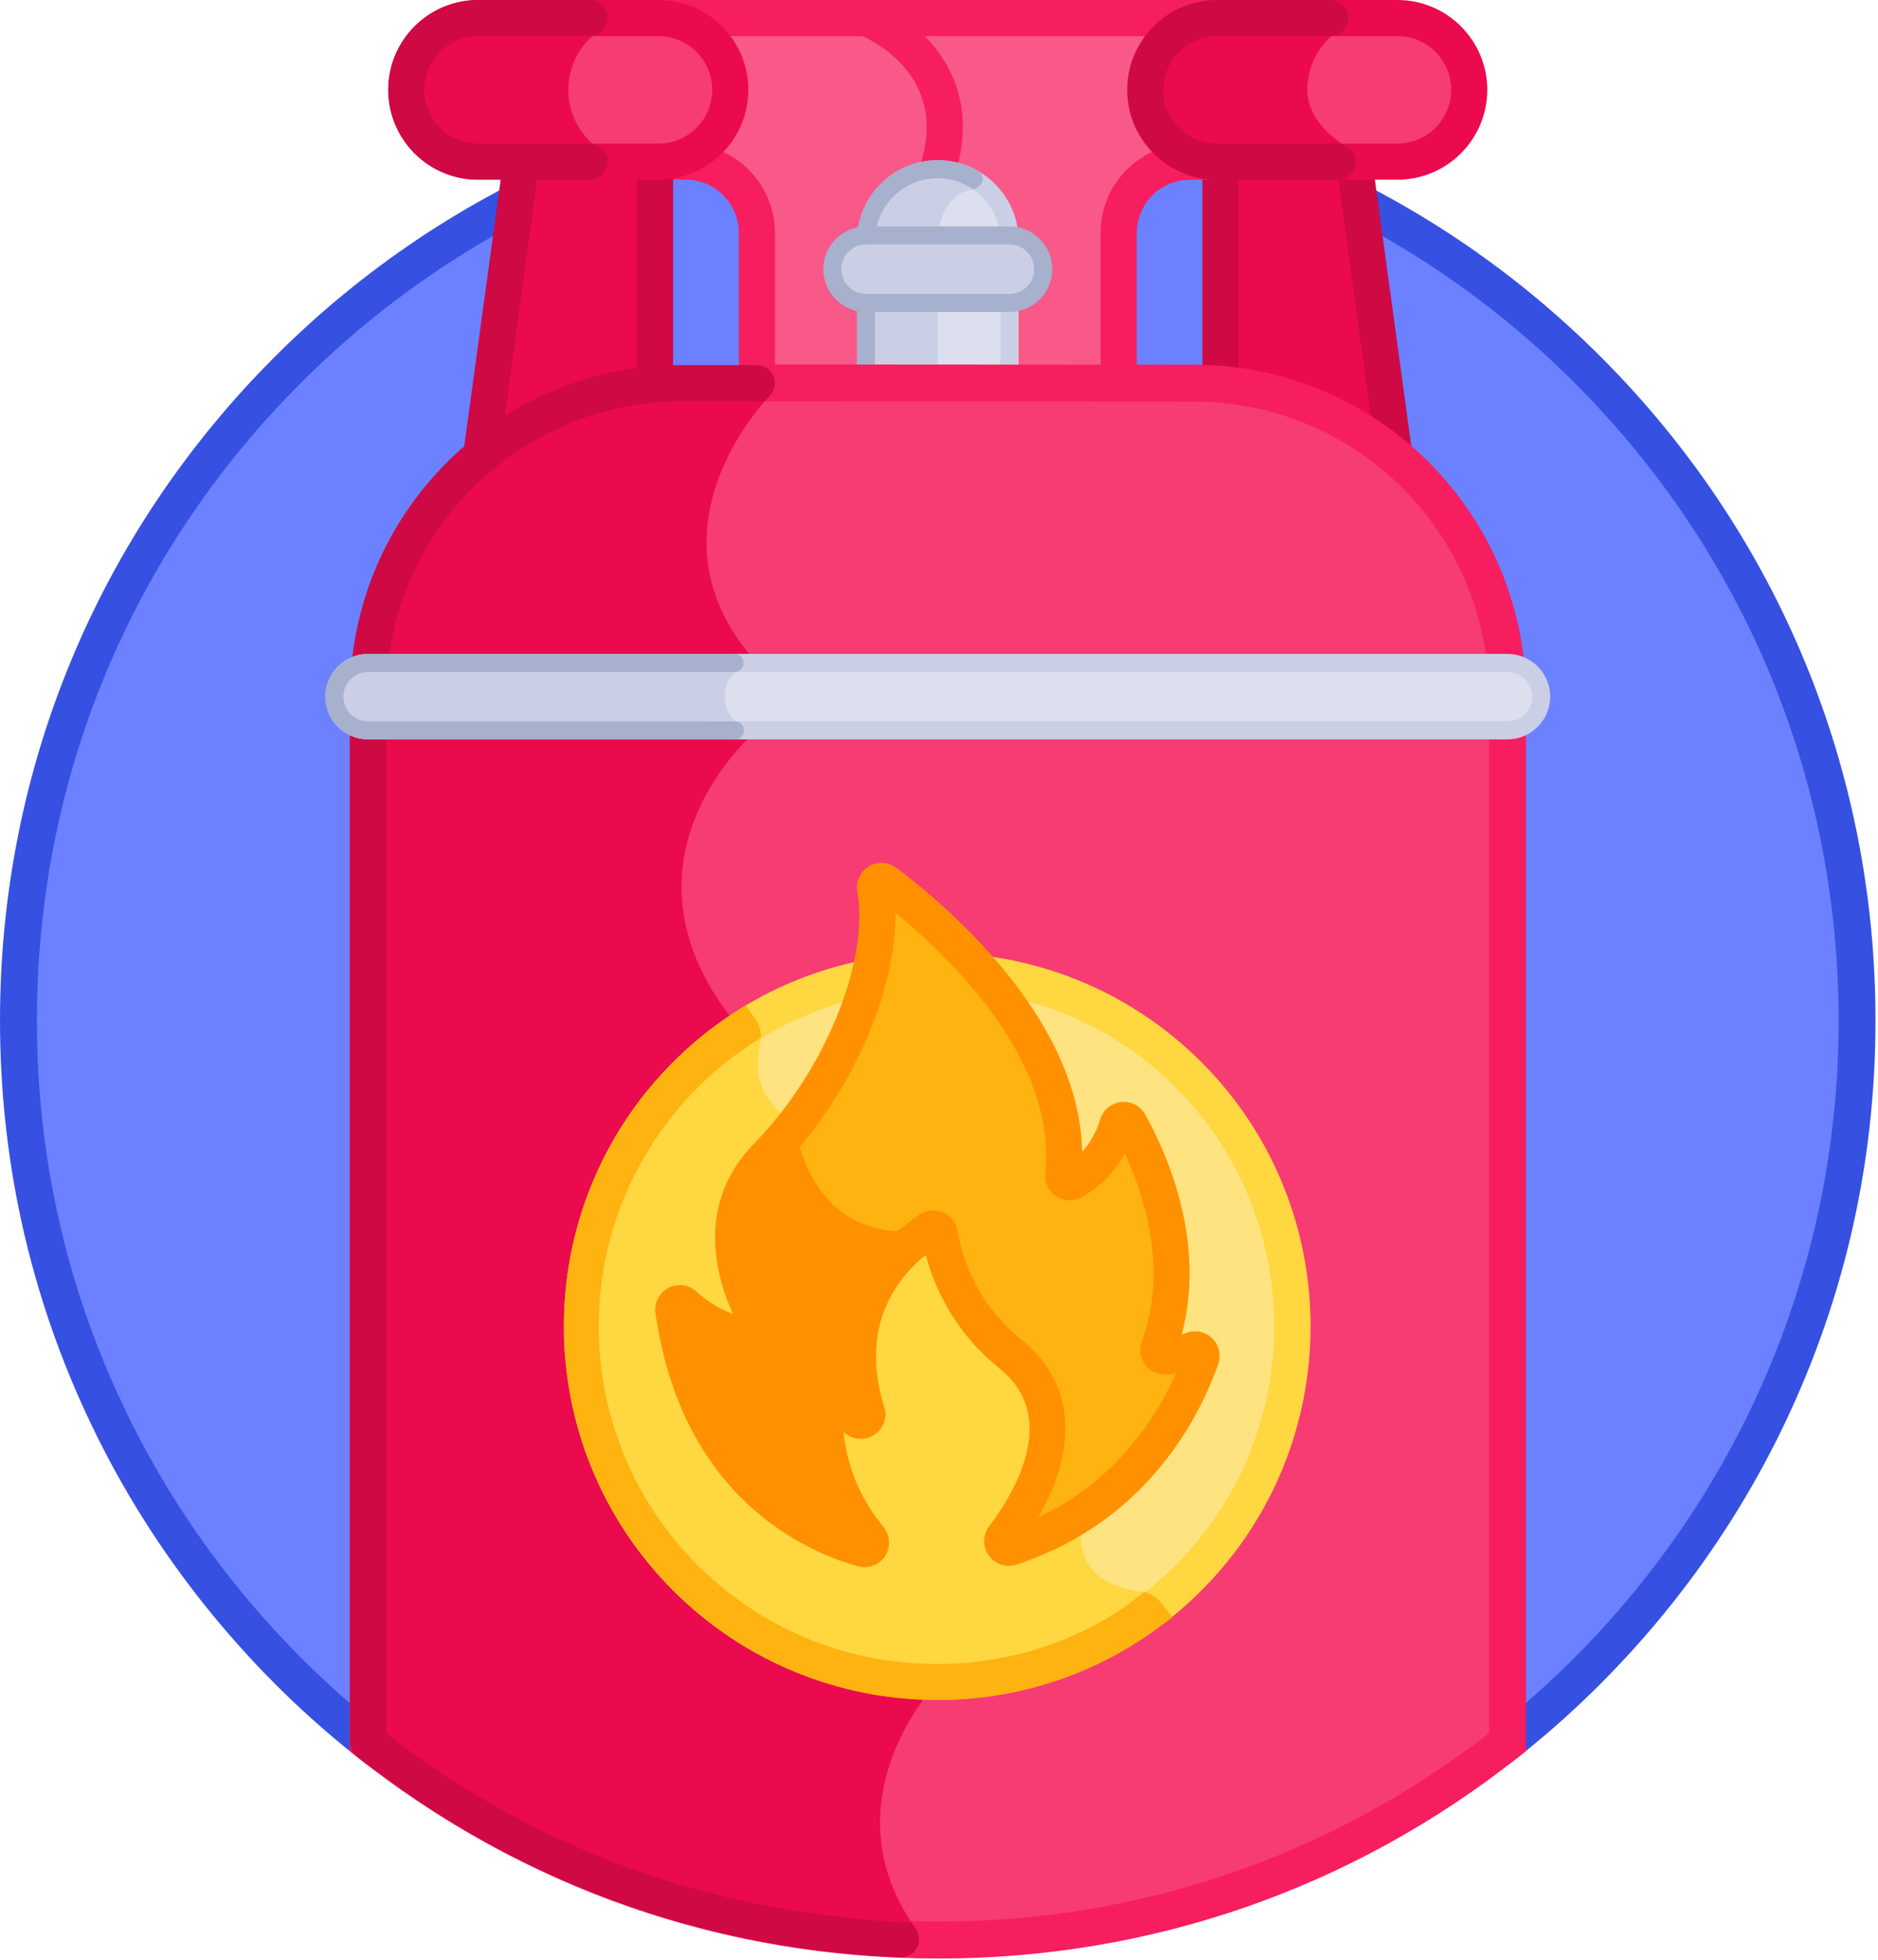 <?xml version="1.0" encoding="UTF-8" standalone="no"?>
<!DOCTYPE svg PUBLIC "-//W3C//DTD SVG 1.1//EN" "http://www.w3.org/Graphics/SVG/1.1/DTD/svg11.dtd">
<svg width="100%" height="100%" viewBox="0 0 509 531" version="1.1" xmlns="http://www.w3.org/2000/svg" xmlns:xlink="http://www.w3.org/1999/xlink" xml:space="preserve" xmlns:serif="http://www.serif.com/" style="fill-rule:evenodd;clip-rule:evenodd;stroke-linejoin:round;stroke-miterlimit:2;">
    <g transform="matrix(1,0,0,1,-28.41,-109.65)">
        <g id="GAZ">
            <g>
                <path d="M129.47,582.65L435.69,582.65C494.15,537.05 531.74,465.96 531.74,386.08C531.74,248.47 420.19,136.92 282.58,136.92C144.97,136.92 33.41,248.46 33.41,386.07C33.41,465.95 71.01,537.05 129.46,582.64L129.47,582.65Z" style="fill:rgb(107,129,255);fill-rule:nonzero;"/>
                <path d="M437.4,587.64L127.75,587.64L126.39,586.58C96.56,563.31 71.89,533.18 55.04,499.44C37.37,464.05 28.41,425.9 28.41,386.06C28.41,318.17 54.85,254.35 102.85,206.34C150.85,158.33 214.68,131.9 282.57,131.9C350.46,131.9 414.28,158.34 462.29,206.34C510.3,254.34 536.73,318.17 536.73,386.06C536.73,425.9 527.77,464.04 510.1,499.44C493.25,533.18 468.58,563.31 438.75,586.58L437.39,587.64L437.4,587.64ZM131.19,577.64L433.95,577.64C462.01,555.43 485.22,526.88 501.15,494.98C518.12,460.99 526.73,424.35 526.73,386.07C526.73,320.85 501.33,259.54 455.22,213.42C409.1,167.3 347.79,141.91 282.57,141.91C217.35,141.91 156.04,167.31 109.92,213.42C63.8,259.54 38.41,320.85 38.41,386.07C38.41,424.35 47.02,460.99 63.99,494.98C79.92,526.89 103.14,555.44 131.19,577.64Z" style="fill:rgb(54,80,226);fill-rule:nonzero;"/>
            </g>
            <g>
                <path d="M341.25,133.99C341.25,123.25 349.96,114.54 360.7,114.54L204.45,114.54C215.19,114.54 223.9,123.25 223.9,133.99C223.9,144.73 215.19,153.44 204.45,153.44L214.26,153.44C224.91,153.44 233.55,162.08 233.55,172.73L233.55,215.87L331.6,215.87L331.6,172.73C331.6,162.08 340.24,153.44 350.89,153.44L360.7,153.44C349.96,153.44 341.25,144.73 341.25,133.99Z" style="fill:rgb(248,89,136);fill-rule:nonzero;"/>
                <path d="M336.49,220.76L228.66,220.76L228.66,172.73C228.66,164.79 222.2,158.33 214.26,158.33L204.45,158.33L204.45,148.55C212.48,148.55 219.01,142.02 219.01,133.99C219.01,125.96 212.48,119.43 204.45,119.43L204.45,109.65L360.7,109.65L360.7,119.43C352.67,119.43 346.14,125.96 346.14,133.99C346.14,142.02 352.67,148.55 360.7,148.55L360.7,158.33L350.89,158.33C342.95,158.33 336.49,164.79 336.49,172.73L336.49,220.76ZM238.44,210.98L326.71,210.98L326.71,172.73C326.71,162.37 333.26,153.5 342.45,150.07C338.66,145.78 336.36,140.15 336.36,133.99C336.36,128.53 338.16,123.49 341.21,119.43L223.94,119.43C226.98,123.49 228.79,128.54 228.79,133.99C228.79,140.15 226.49,145.78 222.7,150.07C231.88,153.5 238.44,162.37 238.44,172.73L238.44,210.98Z" style="fill:rgb(246,30,95);fill-rule:nonzero;"/>
                <path d="M406.71,235.82L395.28,152.23L359.19,152.23L359.19,216.2C377.22,217.7 393.64,224.82 406.71,235.82Z" style="fill:rgb(235,10,77);fill-rule:nonzero;"/>
                <path d="M406.71,240.71C405.58,240.71 404.46,240.32 403.56,239.56C390.83,228.84 375.35,222.45 358.78,221.07C356.25,220.86 354.3,218.74 354.3,216.2L354.3,152.23C354.3,149.53 356.49,147.34 359.19,147.34L395.28,147.34C397.72,147.34 399.79,149.14 400.12,151.57L411.55,235.16C411.82,237.16 410.84,239.13 409.07,240.1C408.33,240.51 407.52,240.71 406.71,240.71ZM364.08,211.81C377.05,213.54 389.35,218.04 400.3,225.05L391.01,157.12L364.07,157.12L364.07,211.82L364.08,211.81Z" style="fill:rgb(206,9,68);fill-rule:nonzero;"/>
                <path d="M205.96,216.2L205.96,152.23L169.87,152.23L158.44,235.82C171.51,224.82 187.93,217.7 205.96,216.2Z" style="fill:rgb(235,10,77);fill-rule:nonzero;"/>
                <path d="M158.44,240.71C157.63,240.71 156.82,240.51 156.08,240.1C154.31,239.12 153.32,237.16 153.6,235.16L165.03,151.57C165.36,149.15 167.43,147.34 169.87,147.34L205.96,147.34C208.66,147.34 210.85,149.53 210.85,152.23L210.85,216.2C210.85,218.74 208.9,220.86 206.37,221.07C189.81,222.45 174.32,228.84 161.59,239.56C160.69,240.32 159.57,240.71 158.44,240.71ZM174.14,157.12L164.85,225.05C175.8,218.05 188.1,213.54 201.07,211.81L201.07,157.11L174.13,157.11L174.14,157.12Z" style="fill:rgb(206,9,68);fill-rule:nonzero;"/>
                <path d="M226.34,133.99C226.34,123.25 217.63,114.54 206.89,114.54L157.98,114.54C147.24,114.54 138.53,123.25 138.53,133.99C138.53,144.73 147.24,153.44 157.98,153.44L206.89,153.44C217.63,153.44 226.34,144.73 226.34,133.99Z" style="fill:rgb(247,59,115);fill-rule:nonzero;"/>
                <path d="M206.89,158.33L157.98,158.33C144.56,158.33 133.64,147.41 133.64,133.99C133.64,120.57 144.56,109.65 157.98,109.65L206.89,109.65C220.31,109.65 231.23,120.57 231.23,133.99C231.23,147.41 220.31,158.33 206.89,158.33ZM157.98,119.43C149.95,119.43 143.42,125.96 143.42,133.99C143.42,142.02 149.95,148.55 157.98,148.55L206.89,148.55C214.92,148.55 221.45,142.02 221.45,133.99C221.45,125.96 214.92,119.43 206.89,119.43L157.98,119.43Z" style="fill:rgb(235,10,77);fill-rule:nonzero;"/>
                <path d="M182.43,133.99C182.43,123.25 191.14,114.54 201.88,114.54L157.97,114.54C147.23,114.54 138.52,123.25 138.52,133.99C138.52,144.73 147.23,153.44 157.97,153.44L201.88,153.44C191.14,153.44 182.43,144.73 182.43,133.99Z" style="fill:rgb(235,10,77);fill-rule:nonzero;"/>
                <path d="M426.63,133.99C426.63,123.25 417.92,114.54 407.18,114.54L358.27,114.54C347.53,114.54 338.82,123.25 338.82,133.99C338.82,144.73 347.53,153.44 358.27,153.44L407.18,153.44C417.92,153.44 426.63,144.73 426.63,133.99Z" style="fill:rgb(247,59,115);fill-rule:nonzero;"/>
                <path d="M407.17,158.33L358.26,158.33C344.84,158.33 333.92,147.41 333.92,133.99C333.92,120.57 344.84,109.65 358.26,109.65L407.17,109.65C420.59,109.65 431.51,120.57 431.51,133.99C431.51,147.41 420.59,158.33 407.17,158.33ZM358.26,119.43C350.23,119.43 343.7,125.96 343.7,133.99C343.7,142.02 350.23,148.55 358.26,148.55L407.17,148.55C415.2,148.55 421.73,142.02 421.73,133.99C421.73,125.96 415.2,119.43 407.17,119.43L358.26,119.43Z" style="fill:rgb(235,10,77);fill-rule:nonzero;"/>
                <path d="M182.37,148.56L157.97,148.56C149.94,148.56 143.41,142.03 143.41,134C143.41,125.97 149.94,119.44 157.97,119.44L188.21,119.44C190.91,119.44 193.1,117.25 193.1,114.55C193.1,111.85 190.91,109.66 188.21,109.66L157.97,109.66C144.55,109.66 133.63,120.58 133.63,134C133.63,147.42 144.55,158.34 157.97,158.34L201.87,158.34L188.21,158.34C190.91,158.34 193.1,156.15 193.1,153.45C193.1,150.75 190.91,148.56 188.21,148.56L201.87,148.56L182.36,148.56L182.37,148.56Z" style="fill:rgb(206,9,68);fill-rule:nonzero;"/>
                <path d="M282.58,155.48L282.58,215.87L331.61,215.87L331.61,172.73C331.61,162.08 340.25,153.44 350.9,153.44L360.71,153.44C349.97,153.44 341.26,144.73 341.26,133.99C341.26,123.25 349.97,114.54 360.71,114.54L263.13,114.54C263.13,114.54 292.13,125.61 282.58,155.48Z" style="fill:rgb(248,89,136);fill-rule:nonzero;"/>
                <path d="M336.49,220.76L277.69,220.76L277.69,154.72L277.92,153.99C285.91,128.99 262.37,119.49 261.36,119.1L237.13,109.66L360.69,109.66L360.69,119.43C352.66,119.43 346.13,125.96 346.13,133.99C346.13,142.02 352.66,148.55 360.69,148.55L360.69,158.33L350.88,158.33C342.94,158.33 336.48,164.79 336.48,172.73L336.48,220.76L336.49,220.76ZM287.46,210.98L326.71,210.98L326.71,172.73C326.71,162.37 333.26,153.5 342.45,150.07C338.66,145.78 336.36,140.15 336.36,133.99C336.36,128.53 338.16,123.49 341.21,119.43L279.05,119.43C286.81,127.31 292.52,139.55 287.46,156.23L287.46,210.99L287.46,210.98Z" style="fill:rgb(246,30,95);fill-rule:nonzero;"/>
                <path d="M382.72,133.99C382.72,123.25 391.43,114.54 402.17,114.54L358.26,114.54C347.52,114.54 338.81,123.25 338.81,133.99C338.81,144.73 347.52,153.44 358.26,153.44L407.17,153.44C396.43,153.44 382.72,144.73 382.72,133.99Z" style="fill:rgb(235,10,77);fill-rule:nonzero;"/>
                <path d="M390.93,148.56L358.26,148.56C350.23,148.56 343.7,142.03 343.7,134C343.7,125.97 350.23,119.44 358.26,119.44L388.96,119.44C391.66,119.44 393.85,117.25 393.85,114.55C393.85,111.85 391.66,109.66 388.96,109.66L358.26,109.66C344.84,109.66 333.92,120.58 333.92,134C333.92,147.42 344.84,158.34 358.26,158.34L390.93,158.34C393.63,158.34 395.82,156.15 395.82,153.45C395.82,150.75 393.63,148.56 390.93,148.56Z" style="fill:rgb(206,9,68);fill-rule:nonzero;"/>
                <path d="M282.58,155.48C271.84,155.48 263.13,164.19 263.13,174.93L263.13,215.87L302.03,215.87L302.03,174.93C302.03,164.19 293.32,155.48 282.58,155.48Z" style="fill:rgb(220,223,238);fill-rule:nonzero;"/>
                <path d="M302.05,218.32L263.13,218.32C261.78,218.32 260.69,217.23 260.69,215.88L260.69,174.94C260.69,162.87 270.51,153.05 282.59,153.05C294.67,153.05 304.49,162.87 304.49,174.94L304.49,215.88C304.49,217.23 303.4,218.32 302.05,218.32ZM265.56,213.43L299.58,213.43L299.58,174.93C299.58,165.55 291.95,157.92 282.57,157.92C273.19,157.92 265.56,165.55 265.56,174.93L265.56,213.43Z" style="fill:rgb(203,207,229);fill-rule:nonzero;"/>
                <path d="M292.29,161.02C289.43,159.36 286.12,155.48 282.57,155.48C271.83,155.48 263.12,164.19 263.12,174.93L263.12,215.87L282.57,215.87L282.57,174.93C282.57,167.73 286.68,161.21 292.29,161.01L292.29,161.02Z" style="fill:rgb(203,207,229);fill-rule:nonzero;"/>
                <path d="M280.13,213.43L265.57,213.43L265.57,174.93C265.57,165.55 273.2,157.92 282.58,157.92C283.4,157.92 284.23,157.98 285.04,158.1C285.26,158.13 286.08,158.24 287.22,158.58C287.29,158.6 287.36,158.61 287.43,158.64C288.77,159.05 290.52,159.78 292.3,161.01C292.7,160.73 294.75,159.92 294.75,158.1C294.75,157.23 294.29,156.42 293.53,155.99C290.19,154.06 286.41,153.04 282.58,153.04C270.51,153.04 260.68,162.86 260.68,174.94L260.68,215.88C260.68,217.23 261.77,218.32 263.12,218.32L282.57,218.32C283.92,218.32 285.01,217.23 285.01,215.88L285.01,210.74L280.12,209.57L280.12,213.44L280.13,213.43Z" style="fill:rgb(167,176,204);fill-rule:nonzero;"/>
                <path d="M302.03,191.72L263.13,191.72C258.08,191.72 253.99,187.63 253.99,182.58C253.99,177.53 258.08,173.44 263.13,173.44L302.03,173.44C307.08,173.44 311.17,177.53 311.17,182.58C311.17,187.63 307.08,191.72 302.03,191.72Z" style="fill:rgb(203,207,229);fill-rule:nonzero;"/>
                <path d="M302.03,194.16L263.13,194.16C256.74,194.16 251.55,188.96 251.55,182.58C251.55,176.2 256.75,171 263.13,171L302.03,171C308.42,171 313.61,176.19 313.61,182.58C313.61,185.67 312.41,188.58 310.22,190.77C308.03,192.96 305.12,194.16 302.03,194.16ZM263.13,175.89C259.44,175.89 256.44,178.89 256.44,182.58C256.44,186.27 259.44,189.27 263.13,189.27L302.03,189.27C303.82,189.27 305.5,188.57 306.76,187.31C308.02,186.05 308.72,184.37 308.72,182.58C308.72,178.89 305.72,175.89 302.03,175.89L263.13,175.89Z" style="fill:rgb(167,176,204);fill-rule:nonzero;"/>
            </g>
            <g>
                <g>
                    <path d="M352.04,213.44L233.48,213.37C219.22,220.76 169.37,251.87 204.45,283.05L212.62,293.12L212.62,301.06L128.17,298.38L128.17,581.63C170.62,615.2 224.26,635.24 282.58,635.24C340.9,635.24 394.54,615.2 436.99,581.63L436.99,298.38C436.99,251.47 398.96,213.44 352.05,213.44L352.04,213.44Z" style="fill:rgb(247,59,115);fill-rule:nonzero;"/>
                    <path d="M282.58,640.24C224.79,640.24 170.32,621.33 125.07,585.55L123.17,584.05L123.17,293.22L207.62,295.9L207.62,294.9L200.82,286.52C190.57,277.29 186.06,267.11 187.42,256.26C190.55,231.2 224.43,212.45 231.19,208.94L232.27,208.38L352.05,208.45C401.64,208.45 441.99,248.8 441.99,298.39L441.99,584.06L440.09,585.56C394.84,621.34 340.38,640.25 282.58,640.25L282.58,640.24ZM133.17,579.2C176.26,612.6 227.86,630.24 282.58,630.24C337.3,630.24 388.9,612.6 431.99,579.2L431.99,298.39C431.99,254.31 396.13,218.45 352.05,218.45L234.72,218.38C221.29,225.56 199.37,241.27 197.34,257.5C196.39,265.1 199.8,272.24 207.77,279.32L208.07,279.59L217.61,291.35L217.61,306.22L133.16,303.54L133.16,579.19L133.17,579.2Z" style="fill:rgb(246,30,95);fill-rule:nonzero;"/>
                </g>
                <path d="M282.49,565.33L229.21,388.67C190.65,343.08 233.55,307.51 233.55,307.51L233.55,289.23C201.08,253.5 236.75,217.13 236.75,217.13L213.11,213.43C166.2,213.43 128.17,251.46 128.17,298.37L128.17,581.62C168.19,613.26 221.04,628.37 275.49,630.52C252.75,596.21 282.49,565.33 282.49,565.33Z" style="fill:rgb(235,10,77);fill-rule:nonzero;"/>
                <path d="M240,626.65C238.35,626.37 237.4,626.19 237.4,626.19C199.5,619.14 163.96,603.21 133.06,579.25L133.06,298.38C133.06,255.46 167.01,220.34 209.46,218.42L209.49,218.33L235.51,218.33C236.26,217.58 236.73,217.16 236.75,217.14C238.29,215.8 238.85,213.65 238.13,211.74C237.42,209.83 235.59,208.56 233.55,208.56L213.11,208.56C189.12,208.56 166.56,217.9 149.59,234.87C132.62,251.84 123.28,274.39 123.28,298.39L123.28,581.64C123.28,583.14 123.96,584.55 125.14,585.47C167.51,618.97 218.44,637.8 272.42,639.92L272.61,639.92C274.38,639.92 276.02,638.96 276.89,637.4C277.78,635.78 277.69,633.8 276.65,632.27C276.25,631.69 275.87,631.1 275.5,630.53C266.93,630.22 258.18,629.28 251.23,628.35C247.47,627.87 243.72,627.3 240,626.65Z" style="fill:rgb(206,9,68);fill-rule:nonzero;"/>
                <path d="M436.98,307.51L128.17,307.51C123.12,307.51 119.03,303.42 119.03,298.37C119.03,293.32 123.12,289.23 128.17,289.23L436.98,289.23C442.03,289.23 446.12,293.32 446.12,298.37C446.12,303.42 442.03,307.51 436.98,307.51Z" style="fill:rgb(220,223,238);fill-rule:nonzero;"/>
                <path d="M436.98,309.96L128.17,309.96C121.78,309.96 116.59,304.77 116.59,298.38C116.59,291.99 121.79,286.8 128.17,286.8L436.98,286.8C443.37,286.8 448.56,291.99 448.56,298.38C448.56,304.77 443.36,309.96 436.98,309.96ZM128.17,291.69C124.48,291.69 121.48,294.69 121.48,298.38C121.48,302.07 124.48,305.07 128.17,305.07L436.98,305.07C440.67,305.07 443.67,302.07 443.67,298.38C443.67,294.69 440.67,291.69 436.98,291.69L128.17,291.69Z" style="fill:rgb(203,207,229);fill-rule:nonzero;"/>
                <path d="M224.8,298.38C224.8,293.33 228.89,289.24 233.94,289.24L128.17,289.24C123.12,289.24 119.03,293.33 119.03,298.38C119.03,303.43 123.12,307.52 128.17,307.52L233.94,307.52C228.89,307.52 224.8,303.43 224.8,298.38Z" style="fill:rgb(203,207,229);fill-rule:nonzero;"/>
                <path d="M220.75,305.07L128.17,305.07C124.48,305.07 121.48,302.07 121.48,298.38C121.48,294.69 124.48,291.69 128.17,291.69L227.48,291.69C228.83,291.69 229.92,290.6 229.92,289.25C229.92,287.9 228.83,286.81 227.48,286.81L128.17,286.81C121.78,286.81 116.59,292 116.59,298.39C116.59,304.78 121.79,309.97 128.17,309.97L227.64,309.97C228.99,309.97 230.08,308.88 230.08,307.53C230.08,306.18 228.99,305.09 227.64,305.09L220.75,305.09L220.75,305.07Z" style="fill:rgb(167,176,204);fill-rule:nonzero;"/>
            </g>
            <g>
                <g transform="matrix(0.707,-0.707,0.707,0.707,-248.89,337.06)">
                    <circle cx="282.43" cy="468.96" r="96.35" style="fill:rgb(255,227,128);"/>
                </g>
                <path d="M282.43,570.15C256.51,570.15 230.58,560.28 210.85,540.55C171.38,501.08 171.38,436.85 210.85,397.38C250.32,357.91 314.55,357.91 354.02,397.38C393.49,436.85 393.49,501.08 354.02,540.55C334.28,560.29 308.36,570.15 282.44,570.15L282.43,570.15ZM282.43,377.55C259.01,377.55 235.59,386.47 217.76,404.29C182.1,439.95 182.1,497.97 217.76,533.63C253.42,569.29 311.44,569.29 347.1,533.63C382.55,498.18 382.76,439.95 347.1,404.29C329.27,386.46 305.85,377.55 282.43,377.55Z" style="fill:rgb(254,215,65);fill-rule:nonzero;"/>
                <path d="M339.24,546.85C338.74,546.21 339.43,541.06 338.54,540.97C318.3,538.95 320.97,523.9 322,519.96C322.12,519.49 322.13,519.01 322.02,518.54L303.92,438.96C303.61,437.58 302.38,436.61 300.97,436.61L283.39,436.61C281.72,436.61 280.37,437.96 280.37,439.63C280.37,441.38 278.88,442.75 277.13,442.65C251.89,441.13 245.91,421.95 244.63,415.65C244.39,414.46 243.46,413.56 242.27,413.29C231.36,404.34 233.77,396.77 234.62,390.84C234.73,390.06 229.63,389.28 229.21,388.68C203.24,405.94 186.13,435.46 186.13,468.98C186.13,522.2 229.27,565.34 282.49,565.34C303.71,565.34 323.32,558.48 339.24,546.86L339.24,546.85Z" style="fill:rgb(254,215,65);fill-rule:nonzero;"/>
                <path d="M302.4,528.86C337.08,517.58 350.16,488.62 353.99,477.55C354.5,476.06 353,474.73 351.56,475.36C348.83,476.56 346.15,476.97 344.25,477.1C342.98,477.18 342.03,475.94 342.47,474.74C351.85,449.08 339.79,423.33 334.53,413.95C333.76,412.59 331.76,412.83 331.29,414.33C328.43,423.59 322.66,427.91 319.12,429.76C317.87,430.42 316.4,429.4 316.55,428C320.54,390.75 281.15,358.16 268.38,348.65C267.08,347.68 265.3,348.8 265.58,350.39C269.31,371.61 255.92,402.83 236.38,422.76C219.45,440.03 229.84,461.59 234.48,469.28C235.24,470.55 234.22,472.13 232.75,471.96C223.92,470.96 217.49,466.49 213.81,463.15C212.58,462.03 210.64,463.1 210.88,464.75C217.75,512.2 249.38,525.71 262.24,529.27C263.92,529.74 265.17,527.77 264.07,526.42C252.26,512.03 251.48,497.24 252.15,489.39C252.29,487.7 254.5,487.17 255.41,488.6C256.6,490.48 258.31,492.57 260.66,494.21C262.05,495.19 263.91,493.86 263.39,492.24C260.38,482.79 256.02,459.11 280.33,442.74C281.41,442.01 282.87,442.65 283.08,443.94C284.06,450 287.87,464.93 302.23,476.44C322.15,492.41 307.67,516.38 300.37,526.12C299.33,527.51 300.71,529.4 302.36,528.86L302.4,528.86Z" style="fill:rgb(255,179,16);fill-rule:nonzero;"/>
                <path d="M262.75,534.22C262.15,534.22 261.55,534.14 260.95,533.97C246.86,530.06 213.32,515.57 206.06,465.44C205.66,462.66 207.05,459.9 209.54,458.58C212.04,457.25 215.02,457.62 217.12,459.53C219.41,461.61 222.75,464.05 227.07,465.63C222.19,454.87 217.08,435.47 232.9,419.34C251.85,400.02 264.09,370.1 260.78,351.24C260.3,348.52 261.51,345.84 263.85,344.39C266.18,342.96 269.11,343.09 271.31,344.73C283.4,353.74 320.99,384.71 321.71,421.65C323.56,419.64 325.4,416.81 326.61,412.88C327.4,410.32 329.63,408.48 332.29,408.2C334.93,407.92 337.48,409.24 338.78,411.55C344.24,421.27 355.53,445.66 348.69,471.24C348.99,471.13 349.29,471.01 349.6,470.88C352.05,469.81 354.89,470.28 356.84,472.09C358.78,473.88 359.47,476.65 358.6,479.14C354.31,491.53 340.4,521.63 303.9,533.51C301.12,534.42 298.1,533.43 296.4,531.05C294.7,528.68 294.74,525.53 296.48,523.2C304.37,512.67 315.21,493.11 299.19,480.26C286.56,470.13 281.4,457.52 279.31,449.6C262.6,463.3 264.95,481.04 268.05,490.77C268.92,493.49 267.95,496.45 265.66,498.14C263.34,499.84 260.21,499.88 257.86,498.23C257.59,498.04 257.33,497.85 257.07,497.65C257.74,504.8 260.32,514.15 267.85,523.33C269.71,525.6 269.89,528.77 268.29,531.22C267.04,533.14 264.94,534.24 262.73,534.24L262.75,534.22ZM217.12,471.66C223.8,501.88 241.68,515.35 254.59,521.26C247.11,508.25 246.71,495.87 247.3,488.97C247.54,486.12 249.57,483.75 252.34,483.07C253.76,482.72 255.22,482.86 256.51,483.4C254.97,470.71 257.27,452.4 277.63,438.69C279.53,437.41 281.91,437.19 284.01,438.11C286.11,439.02 287.58,440.91 287.94,443.17C288.81,448.54 292.25,462.15 305.32,472.63C319.43,483.95 320.93,501.48 309.88,520.66C331.4,510.53 342.17,492.96 347.12,481.69C346.17,481.84 345.31,481.93 344.58,481.98C342.32,482.13 340.16,481.14 338.8,479.33C337.45,477.52 337.1,475.18 337.88,473.07C345.05,453.46 338.61,433.62 333.27,422.2C329.57,428.96 324.5,432.47 321.4,434.09C319.23,435.23 316.61,435.08 314.58,433.7C312.54,432.31 311.44,429.93 311.7,427.48C314.95,397.11 286.25,369.35 271.08,356.95C271.38,378.46 258.88,406.81 239.88,426.18C235.1,431.06 225.4,444.78 238.68,466.74C240,468.93 239.97,471.63 238.59,473.78C237.21,475.94 234.76,477.1 232.22,476.81C226.19,476.13 221.14,474.06 217.13,471.66L217.12,471.66Z" style="fill:rgb(255,145,0);fill-rule:nonzero;"/>
                <path d="M243.87,414.21C241.51,417.22 239.01,420.09 236.4,422.75C219.47,440.02 229.86,461.58 234.5,469.27C235.26,470.54 234.24,472.12 232.77,471.95C223.94,470.95 217.51,466.48 213.83,463.14C212.6,462.02 210.66,463.09 210.9,464.74C217.77,512.19 249.4,525.7 262.26,529.26C263.94,529.73 265.19,527.76 264.09,526.41C252.28,512.02 251.5,497.23 252.17,489.38C252.31,487.69 254.52,487.16 255.43,488.59C256.62,490.47 258.33,492.56 260.68,494.2C262.07,495.18 263.93,493.85 263.41,492.23C260.4,482.78 256.04,459.1 280.35,442.73C247.05,447.86 243.86,414.2 243.86,414.2L243.87,414.21Z" style="fill:rgb(255,145,0);fill-rule:nonzero;"/>
                <path d="M327.97,548.36C314.78,555.95 299.98,560.07 284.58,560.41C284.34,560.41 284.11,560.41 283.87,560.42C283.41,560.42 282.95,560.44 282.49,560.44L282.13,560.44C231.62,560.44 190.68,519.5 190.68,468.99C190.68,435.88 208.28,406.88 234.62,390.83C234.72,389.08 234.24,387.34 233.23,385.89L230.5,381.94L226.5,384.6C198.16,403.44 181.24,434.98 181.24,468.97C181.24,524.8 226.66,570.22 282.49,570.22C304.09,570.22 324.71,563.5 342.11,550.8L346.18,547.83L343.08,543.85C341.94,542.39 340.32,541.38 338.53,540.97C335.12,543.64 331.73,546.18 327.96,548.35C328.03,548.38 327.89,548.32 327.96,548.35L327.97,548.36Z" style="fill:rgb(255,179,16);fill-rule:nonzero;"/>
            </g>
        </g>
    </g>
</svg>
